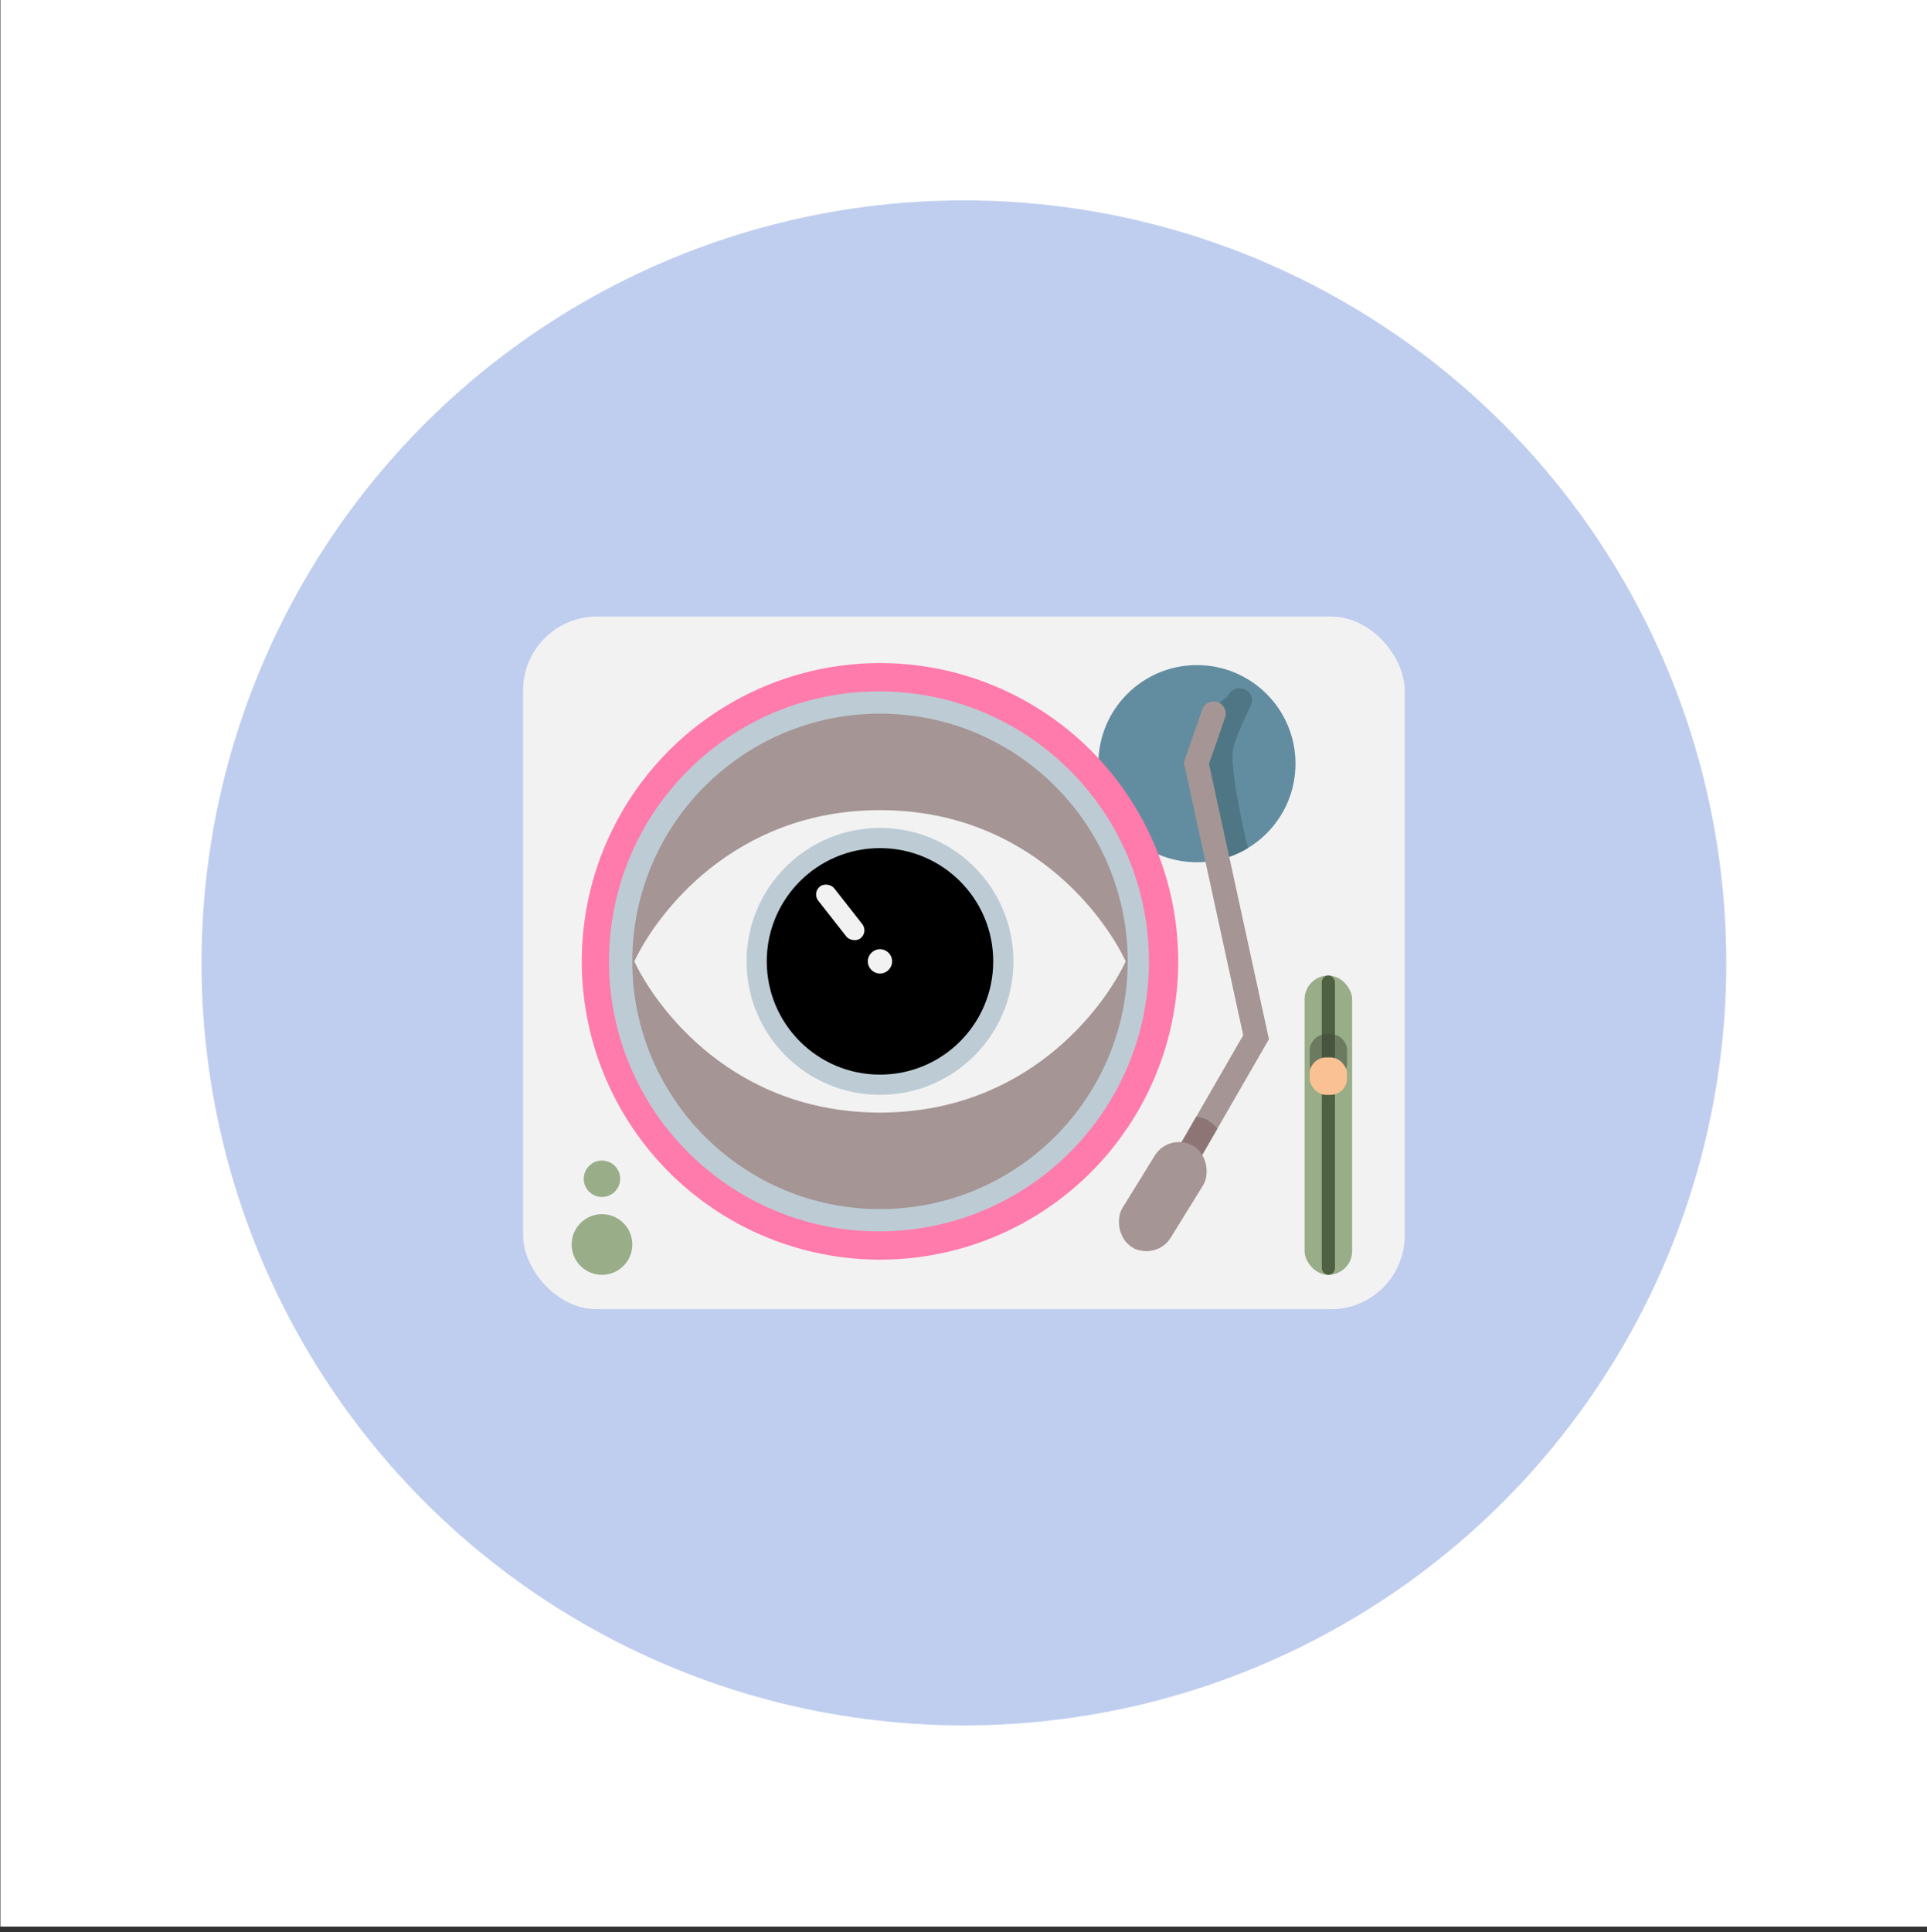 <svg id="Layer_1" data-name="Layer 1" xmlns="http://www.w3.org/2000/svg" viewBox="0 0 800 802"><rect x="0" y="0" width="800" height="802" fill="#333333" stroke="none"/><defs><style>.cls-1{fill:#fff;}.cls-2{fill:#bfceef;}.cls-3{fill:#f2f2f2;}.cls-4{fill:#628da0;}.cls-5{fill:#ff7bac;}.cls-6{fill:#bdccd4;}.cls-7{fill:#a59595;}.cls-8{fill:#4e7684;}.cls-9{fill:#8e7575;}.cls-10{fill:#99ad89;}.cls-11{fill:#506043;}.cls-12{fill:#414938;opacity:0.5;}.cls-13{fill:#fac294;}</style></defs><title>stik</title><rect class="cls-1" x="0.17" y="-0.33" width="800" height="800"/><circle class="cls-2" cx="400.17" cy="399.67" r="316.5"/><rect class="cls-3" x="217.17" y="255.91" width="366" height="287.51" rx="30.64"/><circle class="cls-4" cx="496.91" cy="316.98" r="40.92"/><circle class="cls-5" cx="365.33" cy="399.04" r="123.82"/><circle class="cls-6" cx="364.91" cy="399.04" r="112.07"/><circle class="cls-7" cx="365.33" cy="399.04" r="102.83"/><path class="cls-3" d="M435.75,437.7c-16.75,13.26-40,24.1-70.42,24.1S311.66,451,294.91,437.7s-27-29-31.57-38.66h204C462.78,408.74,452.5,424.43,435.75,437.7Z"/><path class="cls-3" d="M435.75,360.38c-16.75-13.27-40-24.11-70.42-24.11s-53.67,10.84-70.42,24.11-27,28.95-31.57,38.66h204C462.78,389.33,452.5,373.64,435.75,360.38Z"/><circle class="cls-6" cx="365.33" cy="399.04" r="55.4"/><circle cx="365.33" cy="399.04" r="47.01"/><rect class="cls-3" x="344.64" y="365.06" width="8.39" height="27.3" rx="4.2" transform="translate(-159.38 296.11) rotate(-38.12)"/><path class="cls-8" d="M516.4,286a5.51,5.51,0,0,0-6.83,3.11l-6.15,5-3.36,24.76,8.16,37.45A40.81,40.81,0,0,0,518.1,352c-.25-1-7.41-30.31-6.29-40.27.58-5.17,7.7-19.33,7.7-19.33A5,5,0,0,0,516.4,286Z"/><circle class="cls-3" cx="365.33" cy="399.04" r="5.04"/><path class="cls-7" d="M473.4,518.87a5,5,0,0,1-4.35-7.55l47.08-81.63L491.48,316.46l7.6-21.91a5,5,0,0,1,9.52,3.31l-6.67,19.22L526.8,431.35l-49,85A5,5,0,0,1,473.4,518.87Z"/><path class="cls-9" d="M505.36,468.52a11.7,11.7,0,0,0-3.44-3.23h0a11.85,11.85,0,0,0-5.33-1.73l-23.53,40.79a11.63,11.63,0,0,0,3.06,2.72h0a11.65,11.65,0,0,0,6,1.75Z"/><circle class="cls-10" cx="249.91" cy="489.28" r="7.56"/><rect class="cls-10" x="541.61" y="404.91" width="19.73" height="124.24" rx="9.86"/><rect class="cls-7" x="470.95" y="472.12" width="23.54" height="49.11" rx="11.77" transform="translate(333.02 -179.56) rotate(31.7)"/><rect class="cls-11" x="548.75" y="404.91" width="5.46" height="124.24" rx="2.73"/><path class="cls-12" d="M550.55,429.26h1.85a6.84,6.84,0,0,1,6.84,6.84v5.82a2.87,2.87,0,0,1-2.87,2.87h-10a2.63,2.63,0,0,1-2.63-2.63V436.1A6.84,6.84,0,0,1,550.55,429.26Z"/><rect class="cls-13" x="543.71" y="438.91" width="15.53" height="15.53" rx="6.84"/><circle class="cls-10" cx="249.91" cy="516.56" r="12.59"/></svg>